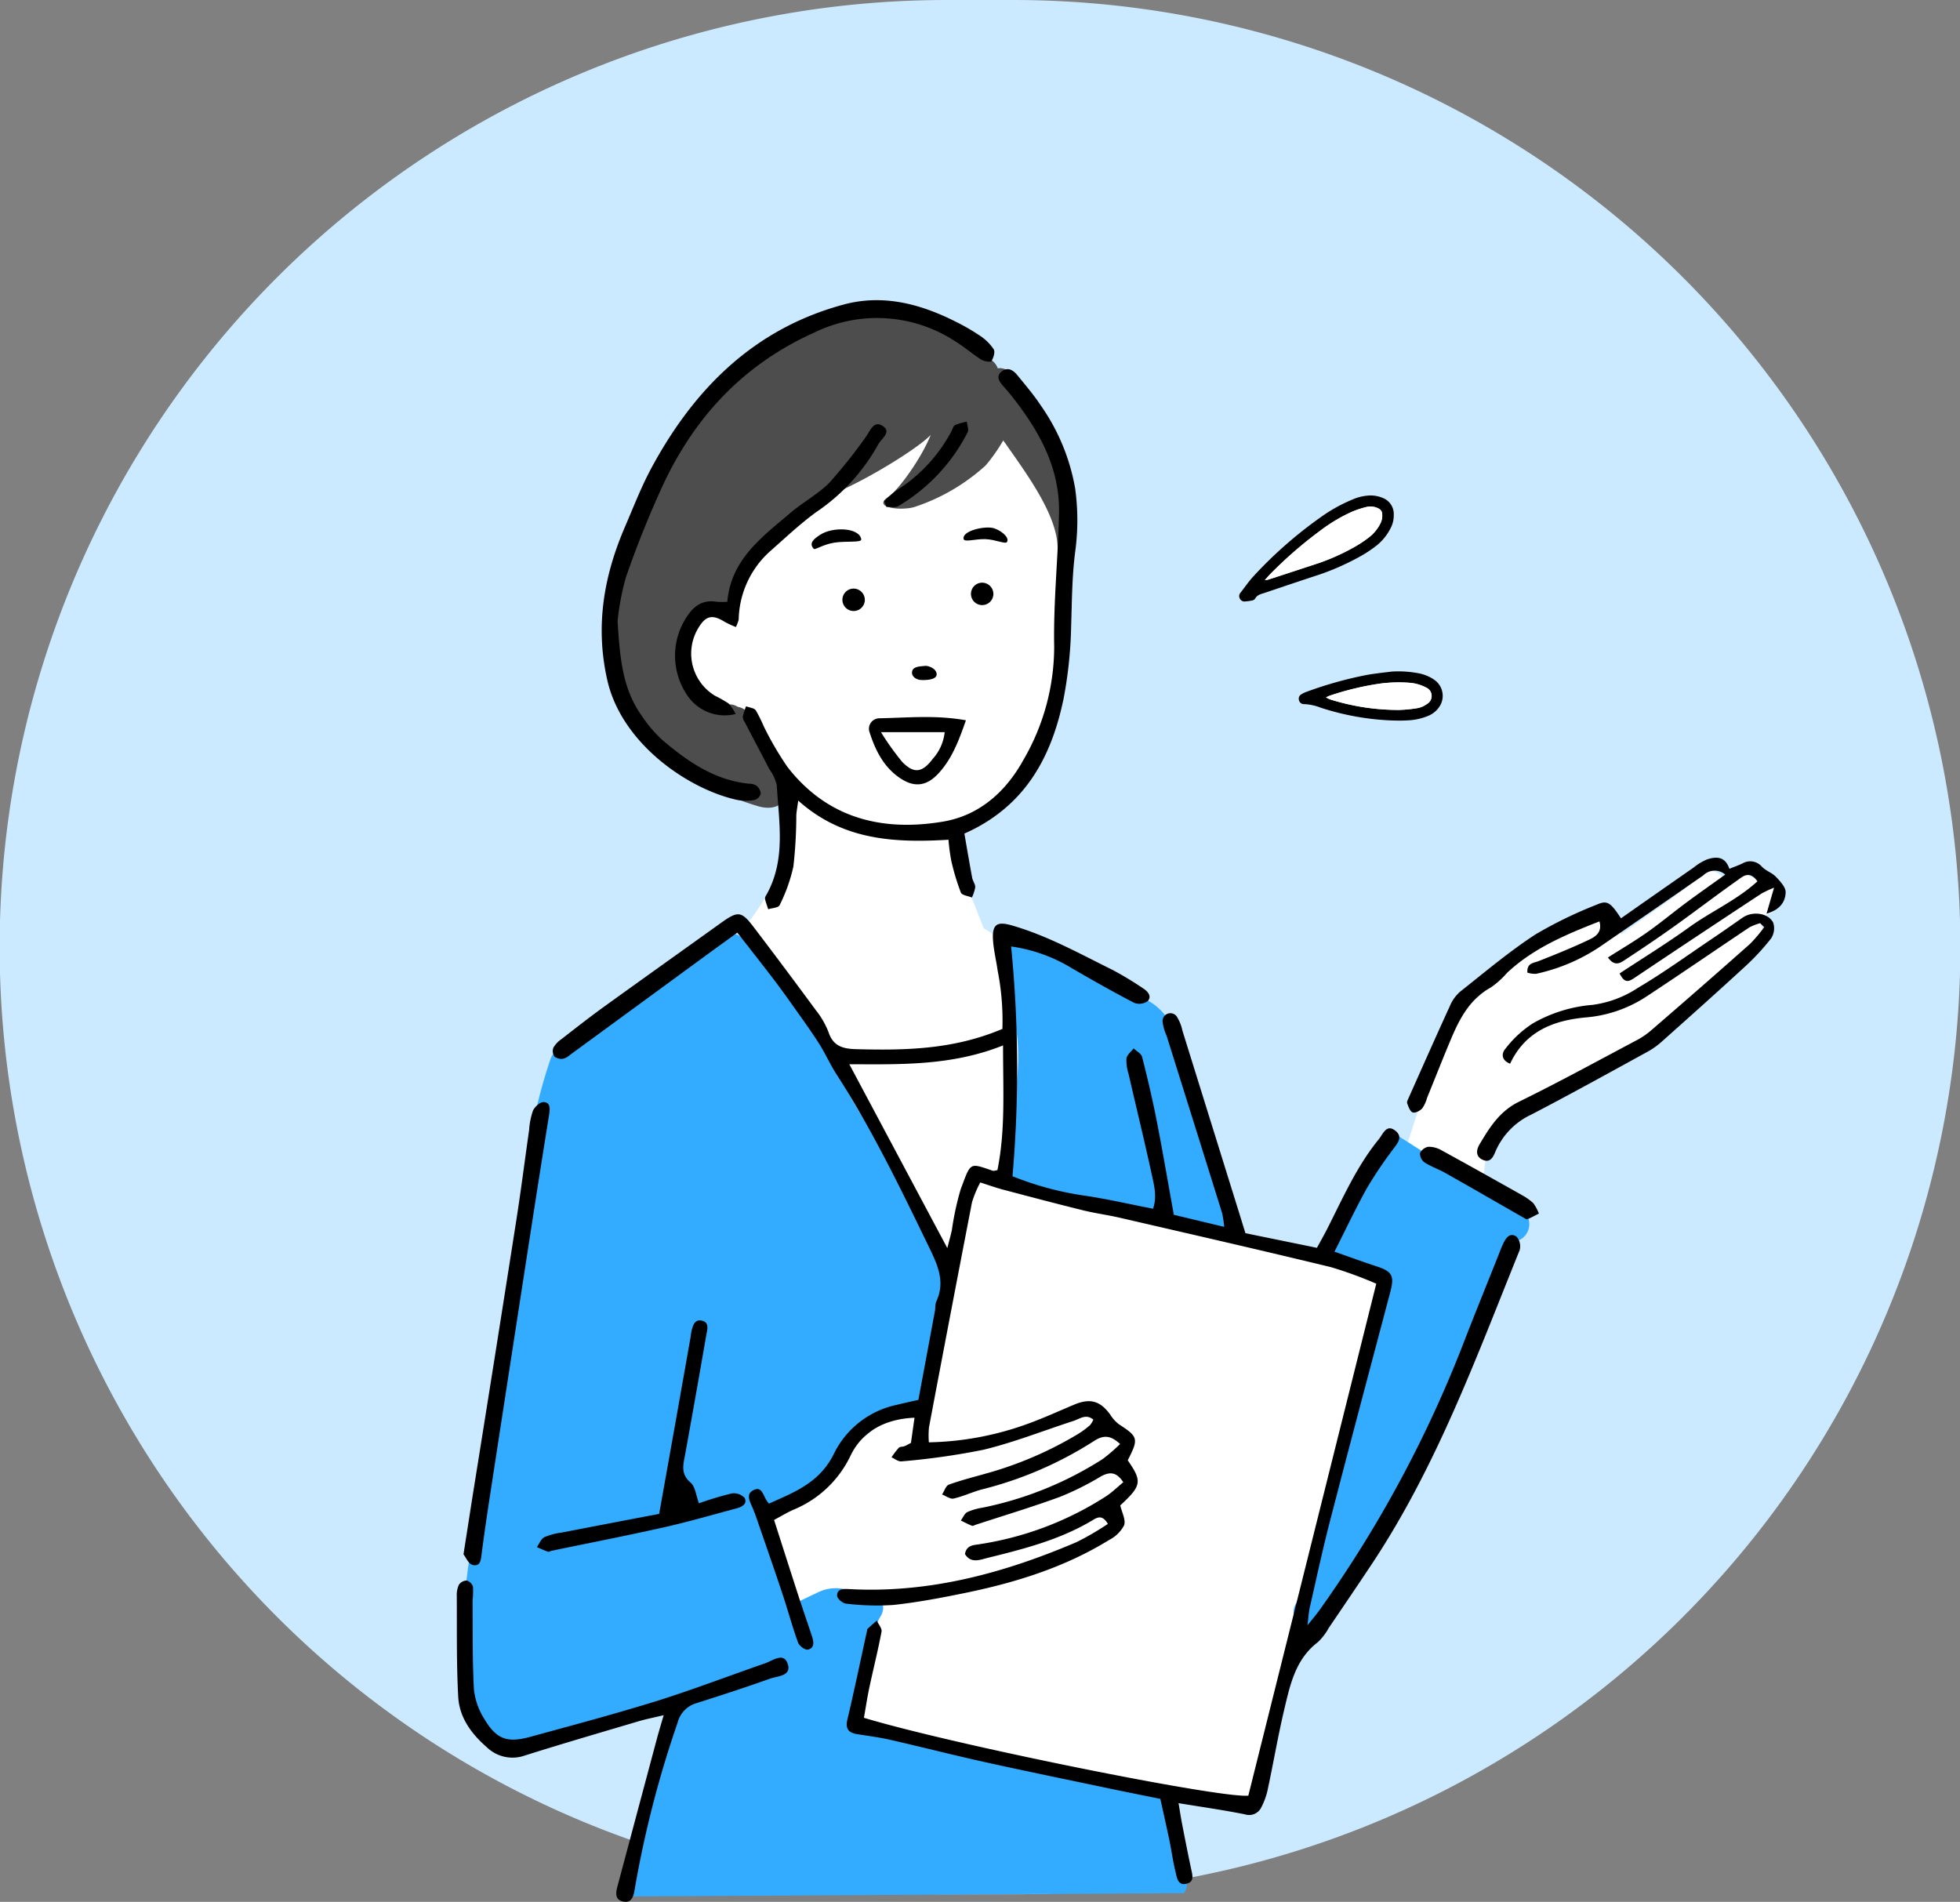 <svg xmlns="http://www.w3.org/2000/svg" xmlns:xlink="http://www.w3.org/1999/xlink" width="270" height="261.986" viewBox="0 0 270 261.986">
  <rect x="0" y="0" width="270" height="261.986" fill="#808080" stroke="none"/>
  <defs>
    <clipPath id="clip-path">
      <rect id="Rectangle_813" data-name="Rectangle 813" width="270" height="261.986" fill="none"/>
    </clipPath>
  </defs>
  <g id="Group_1712" data-name="Group 1712" transform="translate(0 0)">
    <g id="Group_1711" data-name="Group 1711" transform="translate(0 0)" clip-path="url(#clip-path)">
      <path id="Path_4323" data-name="Path 4323" d="M130.424,0h9.153a130.472,130.472,0,0,1,0,260.945h-9.153A130.472,130.472,0,0,1,130.424,0" fill="#cceaff"/>
      <path id="Path_4324" data-name="Path 4324" d="M234.483,115.27a2.444,2.444,0,0,0-3.272-1.623,5.512,5.512,0,0,0-.691-.363,2.505,2.505,0,0,0-3.4,1.074,2.611,2.611,0,0,0-2.481-1.948,2.653,2.653,0,0,0-1.86.872,2.322,2.322,0,0,0-1.077,1.447c-2.941,2.264-6.04,4.314-9.044,6.495a2.222,2.222,0,0,0-1.277-1.177,2.431,2.431,0,0,0-.408-.546l-.043-.033c-.031-.034-.061-.07-.093-.1a2.461,2.461,0,0,0-1.733-.719,2.525,2.525,0,0,0-2.286,1.547,21.229,21.229,0,0,0-6.942,3.747c-3.348,2.5-6.258,5.495-9.5,8.117a2.109,2.109,0,0,0-.7,1.849,47.775,47.775,0,0,0-4.944,11.356c-.717,2.24-1.395,4.5-2.209,6.7a2.741,2.741,0,0,0-1.511,1.028,94.217,94.217,0,0,0-7.713,12.928,37.5,37.5,0,0,0-5.368-1.746,41.953,41.953,0,0,0-8.248-1.369c-4.409-7.669-7.408-16.124-12.507-23.4-3.265-4.658-7.544-8.34-11.992-11.835a101.95,101.95,0,0,0-10.363-7.174c-1.549-4.12-3.529-8.272-4.117-12.615a4.6,4.6,0,0,0,1.375-.339c2.35-.969,4.025-2.909,5.54-4.885a37.326,37.326,0,0,0,6.9-14.282,65.194,65.194,0,0,0,1.506-11.432,51.82,51.82,0,0,0-.28-10.316c-.7-4.835-2.689-9.378-6.755-12.268-3.429-2.439-8-2.834-12.055-2.336a46.406,46.406,0,0,0-14.239,4.523,72.454,72.454,0,0,0-6.648,3.649,90.217,90.217,0,0,0-7.613,4.945c-.016.01-.03.022-.043.032a2.534,2.534,0,0,0-.351-.438,2.453,2.453,0,0,0-3.467,0,20.616,20.616,0,0,0-4.924,10.683,17.822,17.822,0,0,0,2.08,10.007A31.7,31.7,0,0,0,88.4,93.91c2.435,2.337,5.243,4.228,7.094,7.111,3.481,5.421,1.455,12.143-1.977,17.037-2.133,3.043-4.524,5.763-6.049,9.193A55.931,55.931,0,0,0,84.1,138.474c-.811,3.823-1.506,7.67-2.612,11.422-1.1,3.726-2.642,7.345-3.857,11.04-2.514,7.642-4.246,15.587-3.11,23.646a26.863,26.863,0,0,0,3.857,10.538,65.269,65.269,0,0,0,6.866,8.365,56.5,56.5,0,0,1,10.6,17.092c2.016,5.116,3.334,11.282,8.157,14.56a19.738,19.738,0,0,0,3.75,1.82c1.691.681,3.361,1.415,5.072,2.049a39.2,39.2,0,0,0,10.986,2.516c6.723.452,12.594-3.85,19.3-3.434a60.133,60.133,0,0,1,8.4,1.665c2.282.484,4.565.972,6.855,1.433a2.43,2.43,0,0,0,2.539-.995,2.95,2.95,0,0,0,1.294-1.537,82.831,82.831,0,0,0,3.676-12.208,51.471,51.471,0,0,0,1.442-8.89c10.42-7.809,16.277-19.7,20.181-31.848.964-3,1.8-6.036,2.566-9.087a46.144,46.144,0,0,0,1.8-8.887,70.215,70.215,0,0,0-.466-8.24c-.049-.681-.087-1.364-.106-2.051a2.312,2.312,0,0,0,2.456-2.4,12.542,12.542,0,0,1,1.3-5.912,25.548,25.548,0,0,1,1.427-2.715c.193-.318.4-.632.61-.94a29.571,29.571,0,0,0,5.409-2.514c5.883-1.169,11.178-4.651,15.833-8.278a115.62,115.62,0,0,0,13.1-12.236,2.35,2.35,0,0,0,.243-3.029,2.961,2.961,0,0,0,.72-.531,2.807,2.807,0,0,0,.278-.339,2.46,2.46,0,0,0,1.051-.619c.128-.166.255-.332.383-.5.022-.037.037-.074.056-.112l.055-.073a2.622,2.622,0,0,0,.36-1.324c-.03-.217-.058-.435-.088-.652" transform="translate(10.685 7.475)" fill="#fff"/>
      <path id="Path_4325" data-name="Path 4325" d="M187.013,146.761c-.043-.022-.087-.044-.134-.065a2.6,2.6,0,0,0-1.541-1.273,2.381,2.381,0,0,0-1.059-.051c-4.592-2.455-8.94-5.364-13.335-8.147a2.378,2.378,0,0,0-.225-.128,2.3,2.3,0,0,0-3.647,1.321,28.275,28.275,0,0,1-6.449,12.269c-2.084,2.3,1.233,5.706,3.364,3.57a1.946,1.946,0,0,0,1.257.8,14.5,14.5,0,0,1,2.564.627,3.567,3.567,0,0,1,.815.395c-3.817,14.577-8.478,27.266-11.17,41.569a1.631,1.631,0,0,0,.221.987c-.5.806-1.009,1.61-1.52,2.408-1.716,2.668,2.527,5.125,4.232,2.474,10.522-16.354,18.693-34.074,25.592-52.228a2.326,2.326,0,0,0,1.917-1.175,2.458,2.458,0,0,0-.88-3.353" transform="translate(22.439 19.746)" fill="#33abff"/>
      <path id="Path_4326" data-name="Path 4326" d="M151.775,149.9c-.694-5.22-3.389-10.049-4.892-15.051-1.369-4.563-1.4-10.484-6.029-13.181a2.323,2.323,0,0,0-1.556-.324c-1.373-.9-2.835-1.671-4.24-2.4a84.538,84.538,0,0,0-9.331-4.149,2.029,2.029,0,0,0,.013-.219,2.463,2.463,0,0,0-4.916.219c-.5,3.981,1.416,7.71,1.872,11.59.564,4.792-.487,9.82-1.054,14.566a1.853,1.853,0,0,0,.267,1.179.805.805,0,0,0-.093.085,2.457,2.457,0,0,0,0,3.465c3.865,3.27,8.909,4.425,13.773,5.3,4.352.787,9.627,1.144,13.413,2.984,2.724,1.324,5.127-2.54,2.773-4.065" transform="translate(17.395 16.233)" fill="#33abff"/>
      <path id="Path_4327" data-name="Path 4327" d="M155.256,244.355a2.57,2.57,0,0,0-.395-3.021c-1-3.294-1.305-6.754-2.353-10.037a2.547,2.547,0,0,0-4.18-1.008c-12.927-3.341-26.207-5.245-38.939-9.342.61-4.414,1.117-9.038,3.129-13.032a2.478,2.478,0,0,0,.251-.34,3.082,3.082,0,0,0,.313-.692c.079-.134.15-.267.231-.4,1.412-2.248-1.328-4.334-3.243-3.391-.379-.031-.763-.027-1.125-.025a2.127,2.127,0,0,0-.91-.458,5.649,5.649,0,0,0-3.574.643c-.542.237-1.07.493-1.6.752-.221.109-.442.219-.665.327l-.305.138c-1.527-4.239-3.377-8.375-4.834-12.634.6-.343,1.2-.691,1.789-1.054,3.344-.466,8.179-2.215,8.519-6.078,2.92-2.311,5.764-4.726,8.662-7.063a2.151,2.151,0,0,0,2.348-.632c2.555-2.692,3.111-6.976,3.448-10.5a27.775,27.775,0,0,0-.025-5.809,9.826,9.826,0,0,0-1.348-4.559,23.643,23.643,0,0,0-2.809-7.5c-1.917-3.641-4.3-7.008-6.473-10.493-5.148-8.247-8.757-17.427-16.129-24.078a2.484,2.484,0,0,0-2.335-1.708,2.439,2.439,0,0,0-1.884.9,11.042,11.042,0,0,0-4.5,2.493,52.635,52.635,0,0,0-5.156,4.675,2.477,2.477,0,0,0-.59.908,2.006,2.006,0,0,0-1.365.347,74.041,74.041,0,0,1-9.394,5.721,2.2,2.2,0,0,0-1.065,1.057,2.465,2.465,0,0,0-.88,1.222C64.013,141.009,63.389,153.2,62.163,165c-1.351,13-4.755,25.688-6.114,38.692a3.32,3.32,0,0,0-.518,1.436c-.833,6.561-.105,14.133,4.4,19.306a2.038,2.038,0,0,0,2.462.619,2.534,2.534,0,0,0,1.146.014c4.563-.951,8.83-3.025,13.109-4.8a59.711,59.711,0,0,1,6.49-2.36,18.758,18.758,0,0,1,2.718-.571c-1.915,8.806-5.161,15.52-7.112,26.2a7.219,7.219,0,0,0-.153,1.48l76.54-.461c.043-.063.087-.127.127-.2" transform="translate(7.957 16.236)" fill="#33abff"/>
      <path id="Path_4328" data-name="Path 4328" d="M129.829,49.977a6.6,6.6,0,0,0-.74-3.392,2.079,2.079,0,0,0-2.163-1.22,2.292,2.292,0,0,0-1.732-1.48,2.333,2.333,0,0,0-.665-1.249,2.622,2.622,0,0,0-2.141-.691A17.138,17.138,0,0,0,109.5,37.191c-5.283.326-10.265,2.738-14.549,5.719A53.21,53.21,0,0,0,83.166,54.288a38.165,38.165,0,0,0-3.7,5.738c-1.655,3.223-3.671,6.2-3.786,9.958,0,.071,0,.142,0,.213-3.373,6.841-3.829,15.372.3,21.954A31.517,31.517,0,0,0,93.959,105.7c3.69,1.061,5.011-2.324,2.792-4.022a2.47,2.47,0,0,0-.1-.564,22.608,22.608,0,0,0-1.985-4.259c-.395-.744-.8-1.487-1.19-2.231-.14-.268-.278-.537-.412-.807A2.453,2.453,0,0,0,91.113,92a2.117,2.117,0,0,0-1.833-.221,3.185,3.185,0,0,1-1.721.259c-.211-.256-.4-.5-.564-.724a19.845,19.845,0,0,1-3.028-5.787,13.34,13.34,0,0,1-.351-1.428c-.006-.03-.041-.3-.057-.414-.025-.253-.035-.509-.039-.762,0-.219.011-.436.025-.655,0-.022,0-.035,0-.054s.016-.074.027-.132a5.413,5.413,0,0,1,.156-.6c.018-.063.043-.126.065-.189.016-.024.04-.076.081-.158.063-.119.134-.233.209-.348-.051.095.211-.248.262-.3.027-.03.256-.22.308-.272a7.073,7.073,0,0,1,.645-.387,6.549,6.549,0,0,1,1.13-.389,8.739,8.739,0,0,1,1.866-.278,2.527,2.527,0,0,0,2.35-2.85,2.069,2.069,0,0,0,.132-.18c1.574-2.441,2.53-5.082,4.682-7.112,1.98-1.869,4.243-3.419,6.372-5.108a1.748,1.748,0,0,0,.469-.567c4.3-1.194,13.408-6.69,15.388-8.8-1.345,3.382-4.574,7.72-5.832,8.537-2.278,1.48,1.639,1.936,3.541,1.408a27.234,27.234,0,0,0,9.842-5.721,23.318,23.318,0,0,0,2.448-3.477c2.77,4.019,7.549,10.207,7.488,14.975-.038,3.163,2.38,1.608,2.417-1.553.087-6.891-3.642-13.326-7.765-18.734" transform="translate(10.52 5.369)" fill="#4d4d4d"/>
      <path id="Path_4329" data-name="Path 4329" d="M199.328,154.455c-.906-.632-1.467.167-1.84.948-.273.573-.489,1.172-.724,1.762-1.479,3.708-2.975,7.409-4.431,11.127A167.383,167.383,0,0,1,172.2,205.869c-.4.559-.853,1.086-1.677,2.128.152-1.23.174-1.828.305-2.4.91-3.978,1.761-7.973,2.784-11.922,2.727-10.53,5.524-21.044,8.309-31.558.6-2.278.294-2.867-1.917-3.587-1.864-.608-3.7-1.288-5.762-2.006,1.566-3.094,2.913-5.956,4.449-8.712a56.1,56.1,0,0,1,3.475-5.2c.643-.9,1.652-1.844.435-2.777s-1.674.489-2.255,1.2c-3.018,3.693-4.921,8.034-7.052,12.24-.476.941-1,1.855-1.469,2.716l-9.85-2.015c-.305-.991-.571-1.856-.84-2.72q-3.92-12.6-7.845-25.205a5.742,5.742,0,0,0-.677-1.759,1.077,1.077,0,0,0-2.035.651,6.532,6.532,0,0,0,.532,1.813q3.829,12.2,7.642,24.407a14.493,14.493,0,0,1,.3,1.94l-6.939-1.661c-.807-4.46-1.533-8.737-2.368-12.993-.576-2.937-1.263-5.852-2-8.751-.118-.464-.767-.792-1.17-1.181-.348.458-.915.884-.99,1.383a6.017,6.017,0,0,0,.291,2.13c1.057,4.6,2.177,9.18,3.18,13.788.333,1.534.768,3.124.193,4.786-3.328-.643-6.5-1.388-9.719-1.843a42.951,42.951,0,0,1-9.643-2.632,171.28,171.28,0,0,0-.189-31.654,21.957,21.957,0,0,1,8.4,3.018c2.819,1.637,5.656,3.243,8.546,4.746a2,2,0,0,0,1.863-.225c.612-.665.032-1.349-.626-1.765a46.589,46.589,0,0,0-4.184-2.529c-4.541-2.241-8.969-4.723-13.888-6.141-1.986-.572-2.734-.216-2.611,1.936.082,1.441.445,2.866.646,4.3a35.436,35.436,0,0,1,.653,8.018c-6.739,2.862-13.427,2.973-20.165,2.791-1.789-.048-3.145-.4-3.787-2.342a11.444,11.444,0,0,0-1.766-3.051q-4.182-5.689-8.458-11.309c-1.776-2.348-2.219-2.387-4.6-.684-5.382,3.86-10.781,7.7-16.149,11.574-1.985,1.435-3.914,2.949-5.848,4.453a3.589,3.589,0,0,0-1.091,1.172,1.351,1.351,0,0,0,.164,1.214,1.6,1.6,0,0,0,1.193.293,2.185,2.185,0,0,0,.932-.524q9.118-6.664,18.23-13.339c1.519-1.112,3.048-2.213,4.831-3.508,1.686,2.162,3.251,4.141,4.784,6.145.936,1.221,1.839,2.47,2.729,3.725,1.253,1.768,2.531,3.523,3.7,5.345.882,1.371,1.538,2.888,2.421,4.257,4.934,7.646,8.879,15.816,12.836,23.986,1.169,2.415,2.2,4.736.906,7.415a4.482,4.482,0,0,0-.126,1.076c-.756,4.1-1.522,8.189-2.309,12.413-1.28.292-2.163.48-3.04.7a12.478,12.478,0,0,0-8.552,6.631c-1.963,4.085-5.495,5.383-8.984,6.96-.84-.829-.834-2.56-2.193-1.831-1.131.607-.3,1.766.033,2.671.095.255.207.5.3.761,1.239,3.6,2.5,7.189,3.7,10.8.746,2.233,1.356,4.513,2.151,6.726.162.454.942,1.054,1.331.985.927-.164.863-1.012.62-1.752-.622-1.9-1.279-3.777-1.895-5.673-1.113-3.431-2.207-6.868-3.352-10.435.912-.488,1.755-1,2.645-1.4a15.041,15.041,0,0,0,7.868-7.413c1.589-3.329,4.687-5.1,8.832-5.27-.185,1.314-.343,2.438-.489,3.469-.426.217-.657.363-.906.455s-.612.053-.773.219a12.1,12.1,0,0,0-1,1.309c.455.2.937.613,1.363.562a99.188,99.188,0,0,0,11.3-1.6c4.211-1.019,8.278-2.636,12.414-3.975.85-.275,1.709-1.025,2.729-.173a3.275,3.275,0,0,1-.474.771,12.523,12.523,0,0,1-1.522,1.136,50.875,50.875,0,0,1-12.691,5.487c-1.745.5-3.511.937-5.212,1.553-.423.153-.633.893-.94,1.363.532.2,1.121.664,1.583.559,1.32-.3,2.568-.9,3.88-1.252a51.9,51.9,0,0,0,15.415-6.643c1.276-.842,2.281-.9,3.644.383a23.905,23.905,0,0,1-2.4,2.07,48.612,48.612,0,0,1-16.558,6.7,8.25,8.25,0,0,0-2.081.6c-.395.206-.605.767-.9,1.17.511.246,1.013.515,1.539.723.132.053.342-.086.515-.143,3.87-1.267,7.774-2.441,11.6-3.841a39.51,39.51,0,0,0,5.591-2.785c1.218-.683,2.153-.721,3.134.768-.8.666-1.5,1.348-2.289,1.882a44.526,44.526,0,0,1-17.408,6.64c-.872.153-1.879.086-2.115,1.368.823,1.353,2.1.784,3.139.529,4.932-1.215,9.861-2.471,14.3-5.1.674-.4,1.432-.991,2.25.425a39.1,39.1,0,0,1-4.327,2.513c-10.017,4.278-20.355,7.078-31.386,6.461-.754-.042-1.62-.035-1.586.94.015.386.771,1.029,1.229,1.066a35.1,35.1,0,0,0,6.5.185c3.329-.357,6.638-.985,9.923-1.66,6.965-1.432,13.708-3.526,19.816-7.292a4.759,4.759,0,0,0,2.068-2.026c.26-.75-.315-1.787-.531-2.736,2.945-2.725,3.047-3.311,1.031-6.215,1.525-2.986,1.445-3.234-1.213-4.961a5.138,5.138,0,0,1-1.21-1.347c-1.369-1.883-2.757-2.276-4.936-1.367-2.091.874-4.155,1.825-6.283,2.6a42.04,42.04,0,0,1-13.753,2.6,12.284,12.284,0,0,1,.014-2.06q2.926-15.507,5.925-31a15,15,0,0,1,1.141-2.739c1.24.394,2.171.732,3.127.985,3.67.969,7.34,1.941,11.025,2.851,1.669.412,3.383.634,5.059,1.022,9.7,2.243,19.414,4.46,29.092,6.806A56.426,56.426,0,0,1,180,160.933c-5.93,23.723-11.772,47.1-17.627,70.525-3.889.387-40.745-7.032-52.95-10.727.241-1.367.45-2.777.746-4.168.548-2.572,1.194-5.123,1.679-7.7.085-.449-.426-1.009-.66-1.519-.427.379-.858.753-1.276,1.14-.055.051-.046.172-.065.261-.892,4.073-1.74,8.158-2.7,12.214-.32,1.352.194,1.846,1.4,2.035,1.523.238,3.056.439,4.556.783,4.32.987,8.614,2.09,12.941,3.048,5.752,1.273,11.525,2.455,17.291,3.666,2.288.481,4.581.935,6.918,1.41.436,1.982.861,3.835,1.247,5.7.3,1.419.479,2.865.829,4.268.2.811.288,2.061,1.6,1.705,1.056-.287.732-1.254.558-2.072-.435-2.04-.836-4.086-1.233-6.132-.18-.927-.319-1.861-.492-2.881,3.314.546,6.263.959,9.175,1.55a1.859,1.859,0,0,0,2.248-1.017,9.637,9.637,0,0,0,.887-2.534c.776-3.638,1.4-7.309,2.258-10.926.809-3.419,1.549-6.912,4.623-9.249a7.892,7.892,0,0,0,1.485-1.935c1.988-2.929,3.976-5.859,5.935-8.807,8.919-13.416,14.393-28.461,20.379-43.261a2,2,0,0,0-.419-1.845m-71.517-9.174c-.3.04-.5.129-.651.079-3.251-1.1-3-1.231-4.429,2.6a39.893,39.893,0,0,0-1.2,5.567c-.167.779-.388,1.547-.627,2.49l-13.5-25.326c7.1.022,14.121.227,21.178-2.593-.008,6.129.343,11.689-.777,17.179" transform="translate(9.589 15.902)" fill-rule="evenodd"/>
      <path id="Path_4330" data-name="Path 4330" d="M133.583,90.066a58.907,58.907,0,0,0,1.088-10.241c.112-3.438.116-6.852.565-10.289a32.039,32.039,0,0,0-.013-8.672,28.344,28.344,0,0,0-4.767-11.477c-.947-1.431-2.073-2.746-3.158-4.081-.539-.665-1.266-1.215-2.107-.62-.911.645-.516,1.359.106,2.056.784.877,1.519,1.8,2.219,2.748,3.243,4.38,5.592,9.088,5.485,14.735-.118,6.149-.787,12.268-.666,18.44a31.032,31.032,0,0,1-4.242,15.6c-2.425,4.395-6.092,7.667-11.1,8.5-8.388,1.4-15.913-.466-21.4-7.531a43.671,43.671,0,0,1-3.277-5.621,19.778,19.778,0,0,0-1.086-2.183c-.246-.333-.882-.378-1.342-.554a9.765,9.765,0,0,0-.45,1.427,1.448,1.448,0,0,0,.272.755c1.128,2.168,2.271,4.33,3.4,6.5a6.173,6.173,0,0,1,1.007,2.151c.289,5.126,1.3,10.342-1.452,15.181a.852.852,0,0,0-.172.507c.114.488.294.959.448,1.437.54-.176,1.412-.206,1.565-.554a23.01,23.01,0,0,0,1.9-5.317,63.675,63.675,0,0,0,.405-7.058c.03-.569.143-1.133.263-2.041,6.156,5.516,13.333,5.83,20.7,5.394a26.848,26.848,0,0,0,.381,2.877,32,32,0,0,0,1.324,4.4c.149.371.994.464,1.519.683a5.221,5.221,0,0,0,.46-1.426c.013-.42-.334-.839-.416-1.277-.365-1.94-.691-3.886-1.078-6.1,8.28-3.69,11.927-10.394,13.614-18.357" transform="translate(12.885 6.42)" fill-rule="evenodd"/>
      <path id="Path_4331" data-name="Path 4331" d="M75.688,67.273c-2.952,6.818-4.158,13.745-2.465,21.211,1.975,8.71,11.1,15,17.893,16.49a6.7,6.7,0,0,0,2.421,0,1.272,1.272,0,0,0,.824-.886,1.581,1.581,0,0,0-.6-1.084,1.932,1.932,0,0,0-1.027-.266c-4.746-.486-8.46-3.064-11.935-6.025A18.356,18.356,0,0,1,77.845,93.2c-2.5-3.579-2.895-7.741-3.208-12.865a35.373,35.373,0,0,1,1.145-6.023c1.448-4.189,3.1-8.324,4.942-12.355,4.416-9.658,11.236-17,21.067-21.391a19.65,19.65,0,0,1,19.434,1.281c1.218.752,2.309,1.71,3.519,2.476.383.244,1.291.377,1.391.212.283-.46.54-1.269.315-1.638a6.619,6.619,0,0,0-1.892-1.869,28.241,28.241,0,0,0-3.291-1.909c-4.9-2.485-10.062-3.849-15.479-2.39-12.363,3.33-20.639,11.633-26.535,22.6-1.369,2.548-2.412,5.275-3.565,7.938" transform="translate(10.438 5.221)" fill-rule="evenodd"/>
      <path id="Path_4332" data-name="Path 4332" d="M218.32,104.5a2.1,2.1,0,0,0-2.7-.47c-.561.262-1.145.47-1.8.738-.574-1.746-1.821-1.714-3.095-1.289a7.789,7.789,0,0,0-1.842,1.122q-5,3.48-9.992,6.983c-1.429-2.178-1.893-2.521-3.291-1.9a58.628,58.628,0,0,0-8.519,4.137c-3.623,2.369-6.958,5.187-10.362,7.881a5.343,5.343,0,0,0-1.4,1.965c-1.924,4.2-3.79,8.417-5.669,12.634-.11.246-.285.563-.209.768.169.466.387,1.114.752,1.252.334.126,1-.212,1.308-.54a4.727,4.727,0,0,0,.681-1.47c1.093-2.685,2.151-5.383,3.275-8.054,1.206-2.866,2.614-5.568,5.529-7.161a12.259,12.259,0,0,0,2.212-2c3.628-3.4,8.077-5.267,12.729-7.086.412,1.524-.575,2.11-1.381,2.495-2.278,1.088-4.625,2.035-6.975,2.964-.746.293-1.668.261-1.572,1.6a3.5,3.5,0,0,0,1.2.16,25.478,25.478,0,0,0,8.72-3.682q7.173-4.92,14.318-9.885a2.218,2.218,0,0,1,3.015-.1c-1.919,1.378-3.666,2.6-5.376,3.867-1.82,1.352-3.565,2.809-5.418,4.112-1.721,1.209-3.542,2.279-5.366,3.439.943,1.3,1.708.752,2.343.336,2.271-1.492,4.528-3.011,6.739-4.589,2.952-2.109,5.835-4.314,8.794-6.408.731-.52,1.637-1.363,2.718.168-2.826,2.591-6.344,4.128-9.39,6.322-3.124,2.25-6.414,4.272-9.593,6.369.717,1.478,1.331,1.091,2.109.57q8.7-5.83,17.448-11.583a14.89,14.89,0,0,1,1.716-.8l-1.033,3.58c1.976-.58,2.592-1.744,2.631-2.938.023-.706-.757-1.526-1.339-2.14-.53-.558-1.375-.817-1.907-1.373" transform="translate(24.408 14.917)" fill-rule="evenodd"/>
      <path id="Path_4333" data-name="Path 4333" d="M97.5,201.631c-4.954,1.71-9.848,3.6-14.848,5.164-5.792,1.808-11.665,3.365-17.518,4.971-3.214.882-4.7.333-6.382-2.533a9.419,9.419,0,0,1-1.393-4.045c-.217-4.071-.151-8.156-.183-12.235a10.371,10.371,0,0,0,.053-1.886,1.284,1.284,0,0,0-.88-.83,1.335,1.335,0,0,0-1.066.6A3.435,3.435,0,0,0,55,192.419c.032,4.617-.053,9.239.2,13.845.157,2.829,1.794,5.071,3.928,6.928a5.09,5.09,0,0,0,5.273,1.141c5.184-1.632,10.4-3.153,15.615-4.7,1.009-.3,2.047-.5,3.485-.847-.391,1.35-.675,2.271-.923,3.2q-2.672,9.988-5.337,19.978c-.267.993-.666,2.191.661,2.488,1.347.3,1.5-1.023,1.658-1.987a146.42,146.42,0,0,1,5.853-22.634,3.758,3.758,0,0,1,2.67-2.723c3.369-1.069,6.732-2.164,10.061-3.352,1.051-.375,3.071-.346,2.416-2.117-.569-1.537-2.038-.365-3.062-.011" transform="translate(7.924 27.488)" fill-rule="evenodd"/>
      <path id="Path_4334" data-name="Path 4334" d="M214.435,110.514c-1.407.984-2.813,1.971-4.236,2.931-3.378,2.274-6.684,4.675-10.186,6.743a14.893,14.893,0,0,1-6.244,2.347,19.775,19.775,0,0,0-8.211,2.534,14.937,14.937,0,0,0-3.756,3.45c-.615.692-.646,1.626.6,2.121,2.119-4.518,6.059-5.971,10.417-6.373a17.875,17.875,0,0,0,8.362-2.88c4.764-3.135,9.461-6.369,14.2-9.536a7.033,7.033,0,0,1,1.468-.565c.185.181.372.361.557.54a20.148,20.148,0,0,1-1.946,2.305q-6.7,5.94-13.49,11.793a10.761,10.761,0,0,1-1.979,1.4c-5.443,2.888-10.854,5.846-16.381,8.563-2.651,1.3-4.043,3.541-5.426,5.878-.431.728-.572,1.643.414,2.1,1.017.469,1.432-.261,1.771-1.093a9.928,9.928,0,0,1,4.974-5.133c5.387-2.8,10.7-5.747,16.022-8.663a10.753,10.753,0,0,0,1.974-1.416c3.782-3.376,7.567-6.751,11.3-10.186a32.566,32.566,0,0,0,3.693-3.96,2.526,2.526,0,0,0,.312-2.205c-.7-1.37-2.888-1.614-4.2-.692" transform="translate(25.623 15.889)" fill-rule="evenodd"/>
      <path id="Path_4335" data-name="Path 4335" d="M66.843,132.649c-.493-.015-1.229.654-1.466,1.186a10.119,10.119,0,0,0-.527,2.653c-.591,4.129-1.112,8.267-1.757,12.387q-2.923,18.68-5.918,37.347c-.44,2.777-.869,5.554-1.366,8.726.307.38.683,1.321,1.257,1.462,1.1.272,1.144-.745,1.253-1.593.321-2.518.69-5.03,1.075-7.539q2.912-18.956,5.846-37.909,1.165-7.525,2.372-15.043c.125-.777.167-1.647-.769-1.676" transform="translate(8.04 19.167)" fill-rule="evenodd"/>
      <path id="Path_4336" data-name="Path 4336" d="M87.97,161.007c.132-.761.5-1.829-.625-2.052-1.04-.206-1.255.8-1.431,1.609-.057.266-.073.539-.121.808q-1.066,6.031-2.136,12.062c-.714,4.01-1.432,8.022-2.169,12.143-4.743.909-9.1,1.737-13.462,2.584a8.87,8.87,0,0,0-2.356.626c-.455.236-.69.9-1.023,1.372.509.215,1.011.453,1.533.631.142.048.342-.1.519-.133,5.148-1.069,10.311-2.072,15.44-3.225,3.36-.755,6.672-1.725,10-2.609.744-.2,1.543-.615,1.122-1.449a2.048,2.048,0,0,0-1.793-.608,46.205,46.205,0,0,0-4.5,1.353c-.408-1.086-.5-2.3-1.147-2.85-1.43-1.207-1-2.5-.747-3.911q1.483-8.168,2.894-16.351" transform="translate(9.314 22.964)" fill-rule="evenodd"/>
      <path id="Path_4337" data-name="Path 4337" d="M109.776,51.229c-1.208-.691-1.686.925-2.32,1.728a70.52,70.52,0,0,1-4.876,6.12c-1.571,1.6-3.636,2.694-5.358,4.157-3.926,3.337-8.236,6.429-8.746,12.291a10.664,10.664,0,0,1-1.5-.01c-2-.323-3.229.683-4.215,2.284a9.7,9.7,0,0,0,.469,10.979,6.2,6.2,0,0,0,6.4,2.2,6.293,6.293,0,0,0-.978-1.452,16.488,16.488,0,0,0-1.872-1.063,6.794,6.794,0,0,1-2.226-9.437c.979-1.6,1.9-1.783,3.558-.747a13.767,13.767,0,0,0,1.546.718,4.884,4.884,0,0,0,.39-1.031,12.984,12.984,0,0,1,4.249-9.338c2.107-1.847,4.143-3.8,6.406-5.444a27.064,27.064,0,0,0,8.552-9.316c.439-.843,2-1.785.525-2.631" transform="translate(11.71 7.378)" fill-rule="evenodd"/>
      <path id="Path_4338" data-name="Path 4338" d="M109.108,94.845c1.893,1.2,3.534.916,5.092-.771,1.819-1.971,2.771-4.395,3.783-7.321-4.223-.758-8.1-.341-11.954-.276a1.444,1.444,0,0,0-1.292,2c.817,2.54,2.023,4.887,4.37,6.37m5.951-6.458a6.49,6.49,0,0,1-1.65,3.683c-1.431,1.908-2.6,2.076-4.21.4a36.478,36.478,0,0,1-2.913-4.082Z" transform="translate(15.076 12.47)" fill-rule="evenodd"/>
      <path id="Path_4339" data-name="Path 4339" d="M185.059,144.705c-3.7-2.082-7.394-4.157-11.117-6.193a3.5,3.5,0,0,0-1.8-.483,1.568,1.568,0,0,0-1.161.876,1.544,1.544,0,0,0,.626,1.281c.9.579,1.943.932,2.877,1.46,3.613,2.042,7.205,4.117,10.807,6.175.156.088.373.235.493.185.5-.206.977-.476,1.575-.779a6.147,6.147,0,0,0-.761-1.421,7.522,7.522,0,0,0-1.542-1.1" transform="translate(24.631 19.944)" fill-rule="evenodd"/>
      <path id="Path_4340" data-name="Path 4340" d="M117.847,50.752a7.718,7.718,0,0,0-1.61.47c-.268.142-.371.6-.546.914a21.4,21.4,0,0,1-7.5,8.064,13.749,13.749,0,0,0-1.726,1.491c.1.27.2.538.3.807.557-.03,1.225.132,1.654-.119a24.975,24.975,0,0,0,9.539-10.16c.194-.367-.061-.973-.108-1.468" transform="translate(15.338 7.333)" fill-rule="evenodd"/>
      <path id="Path_4341" data-name="Path 4341" d="M98.836,64.506c-.7.478-1.564,1.066-.829,1.876.141.246,1.212-.576,2.827-.833,1.651-.263,3.8.037,3.727-.465-.23-1.621-3.952-1.789-5.725-.578" transform="translate(14.079 9.206)" fill-rule="evenodd"/>
      <path id="Path_4342" data-name="Path 4342" d="M119.92,63.529c-1.342-.2-4.056.465-3.9,1.514.08.541,1.559,0,3.027.051,1.381.052,2.75.731,2.96.389.432-.707-1.162-1.82-2.086-1.955" transform="translate(16.714 9.175)" fill-rule="evenodd"/>
      <path id="Path_4343" data-name="Path 4343" d="M109.821,80.953c-.106.763.729,1.1,1.135,1.132.579.048,2.3.041,2.254-.8s-1.24-1.181-1.581-1.138c-.627.08-1.7.041-1.808.8" transform="translate(15.82 11.58)" fill-rule="evenodd"/>
      <path id="Path_4344" data-name="Path 4344" d="M102.676,71.128a1.473,1.473,0,0,0-.887,1.088c-.035.354.477.762,1,1.5.472-.81.943-1.282.958-1.767.009-.288-.746-.88-1.07-.825" transform="translate(14.664 10.277)" fill-rule="evenodd"/>
      <path id="Path_4345" data-name="Path 4345" d="M117.219,71.531c.367.32.733.889,1.1.889s.709-.584,1.279-1.109c-.626-.382-1.077-.874-1.409-.8-.379.08-.652.66-.971,1.023" transform="translate(16.887 10.187)" fill-rule="evenodd"/>
      <path id="Path_4346" data-name="Path 4346" d="M104.521,72.411a1.544,1.544,0,1,1-1.543-1.567,1.555,1.555,0,0,1,1.543,1.567" transform="translate(14.613 10.237)" fill-rule="evenodd"/>
      <path id="Path_4347" data-name="Path 4347" d="M120,71.7a1.544,1.544,0,1,1-1.543-1.567A1.555,1.555,0,0,1,120,71.7" transform="translate(16.843 10.133)" fill-rule="evenodd"/>
      <path id="Path_4348" data-name="Path 4348" d="M174.949,81.9a2.684,2.684,0,0,1,.779,3.812,3.39,3.39,0,0,1-1.413,1.178,8.178,8.178,0,0,1-3.013.668c-.653.043-1.311.033-1.964.015A36,36,0,0,1,159.38,85.8a7.112,7.112,0,0,0-2.211-.482.7.7,0,0,1-.764-.562.677.677,0,0,1,.255-.739,3.43,3.43,0,0,1,.733-.373,53.425,53.425,0,0,1,8.36-2.346c1.287-.23,2.6-.354,3.461-.467a14.977,14.977,0,0,1,3.937.29,5.808,5.808,0,0,1,1.8.775m-.916,3.408a1.266,1.266,0,0,0-.116-2.273,5.74,5.74,0,0,0-2.169-.645,19.523,19.523,0,0,0-4.136.1,39.178,39.178,0,0,0-6.839,1.627c-.189.055-.365.151-.648.269a3.812,3.812,0,0,0,.529.27,31.428,31.428,0,0,0,9.483,1.468,18.357,18.357,0,0,0,2.371-.216,3.233,3.233,0,0,0,1.525-.6" transform="translate(22.53 11.678)"/>
      <path id="Path_4349" data-name="Path 4349" d="M173.446,82.842a1.266,1.266,0,0,1,.116,2.273,3.233,3.233,0,0,1-1.525.6,18.357,18.357,0,0,1-2.37.216,31.427,31.427,0,0,1-9.483-1.468,3.808,3.808,0,0,1-.529-.27c.283-.118.459-.214.648-.269a39.177,39.177,0,0,1,6.839-1.627,19.524,19.524,0,0,1,4.136-.1,5.74,5.74,0,0,1,2.169.645" transform="translate(23.001 11.867)" fill="#fff"/>
      <path id="Path_4350" data-name="Path 4350" d="M170.5,62.341a3.66,3.66,0,0,1-.431,1.793,7.149,7.149,0,0,1-2.017,2.464,17.457,17.457,0,0,1-1.978,1.322,34.545,34.545,0,0,1-5.749,2.591q-3.787,1.245-7.558,2.528c-.51.172-1.085.255-1.373.83a.679.679,0,0,1-.438.239,7.555,7.555,0,0,1-.923.127.71.71,0,0,1-.752-.434.694.694,0,0,1,.111-.775c.613-.79,1.185-1.617,1.864-2.348a58.473,58.473,0,0,1,9.092-7.983,21.73,21.73,0,0,1,4.413-2.479,6.692,6.692,0,0,1,2.441-.58,4.3,4.3,0,0,1,1.778.338,2.378,2.378,0,0,1,1.52,2.367m-1.828,1.13a2.358,2.358,0,0,0,.235-1.307.836.836,0,0,0-.5-.731,2.347,2.347,0,0,0-1.711-.2,13.5,13.5,0,0,0-1.962.651,22.581,22.581,0,0,0-4.353,2.6,57.515,57.515,0,0,0-6.955,6.05c-.192.193-.364.406-.691.775.318-.054.418-.056.509-.086q3.5-1.143,6.99-2.294a29.655,29.655,0,0,0,5.082-2.327,16.31,16.31,0,0,0,1.881-1.281,5.563,5.563,0,0,0,1.476-1.85" transform="translate(21.496 8.617)"/>
      <path id="Path_4351" data-name="Path 4351" d="M168.46,61.973a2.358,2.358,0,0,1-.235,1.307,5.56,5.56,0,0,1-1.475,1.849,16.421,16.421,0,0,1-1.882,1.281,29.7,29.7,0,0,1-5.082,2.327q-3.491,1.154-6.99,2.292a5.018,5.018,0,0,1-.509.087c.327-.369.5-.581.691-.775a57.511,57.511,0,0,1,6.955-6.05,22.621,22.621,0,0,1,4.353-2.6,13.636,13.636,0,0,1,1.962-.65,2.341,2.341,0,0,1,1.711.2.836.836,0,0,1,.5.731" transform="translate(21.94 8.809)" fill="#fff"/>
    </g>
  </g>
</svg>
